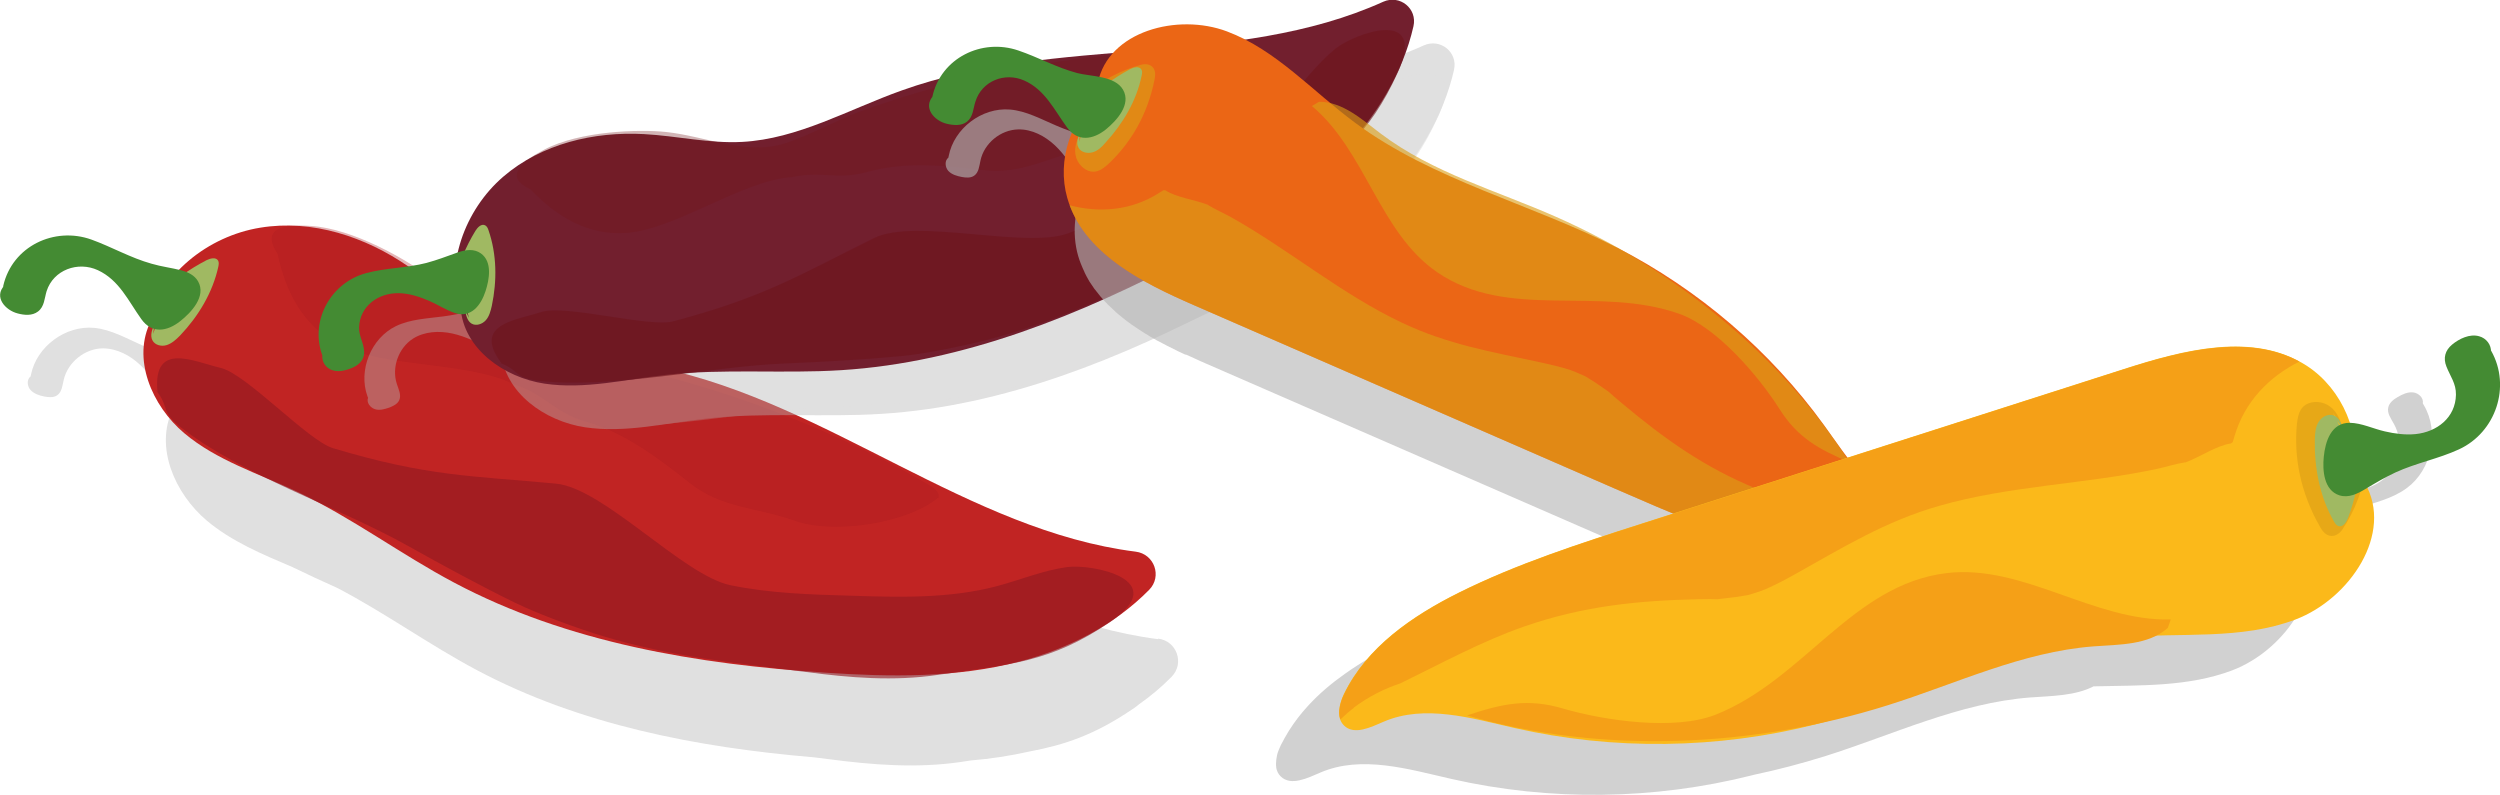 <?xml version="1.0" encoding="UTF-8"?>
<svg xmlns="http://www.w3.org/2000/svg" viewBox="0 0 128.25 40.79">
  <defs>
    <style>
      .cls-1 {
        fill: #f5a017;
      }

      .cls-1, .cls-2, .cls-3, .cls-4, .cls-5, .cls-6, .cls-7, .cls-8, .cls-9, .cls-10, .cls-11, .cls-12, .cls-13 {
        stroke-width: 0px;
      }

      .cls-2 {
        fill: #911820;
      }

      .cls-3 {
        fill: #fbb91a;
      }

      .cls-4 {
        fill: #eb6615;
      }

      .cls-5 {
        fill: #448b33;
      }

      .cls-6 {
        fill: #a0b962;
      }

      .cls-7 {
        fill: #72151a;
      }

      .cls-8 {
        fill: #dc9e15;
      }

      .cls-9 {
        fill: #721f2e;
      }

      .cls-10 {
        fill: #6d141c;
      }

      .cls-11 {
        fill: #a9191e;
      }

      .cls-12 {
        fill: #b5b4b4;
      }

      .cls-14 {
        isolation: isolate;
      }

      .cls-13 {
        fill: #c12423;
      }

      .cls-15 {
        opacity: .42;
      }

      .cls-15, .cls-16, .cls-17 {
        mix-blend-mode: multiply;
      }

      .cls-16 {
        opacity: .32;
      }

      .cls-17 {
        opacity: .62;
      }
    </style>
  </defs>
  <g class="cls-14">
    <g id="Calque_1" data-name="Calque 1">
      <g>
        <g>
          <g class="cls-15">
            <path class="cls-12" d="M59.42,32.79c-8.56-1.08-15.79-7.61-24.37-9.42-2.94-.62-6.08-.7-8.7-2.12-.46-.25-.89-.54-1.31-.85-.61-.59-1.21-1.21-1.89-1.73-1.09-.84-3.88-2.47-6.06-2.6-.32-.02-.63-.02-.9,0-.56-.02-1.12,0-1.68.1-1.67.27-3.27,1.14-4.38,2.4-.03,0-.06-.01-.09-.02-.95-.16-1.88-.45-2.76-.84-.79-.35-1.57-.8-2.44-.89-1.47-.14-2.96.95-3.25,2.4l-.02.09c-.21.16-.18.51,0,.7s.44.28.7.33c.22.04.47.07.66-.06.25-.17.27-.51.34-.8.21-.9,1.08-1.6,2-1.61.72,0,1.41.36,1.93.86s.9,1.13,1.28,1.75c.1.16.2.32.34.45-.02.08-.05.17-.07.25l.12-.2s0,0,0,0c-.95,1.94.09,4.33,1.73,5.72,1.28,1.08,2.85,1.73,4.4,2.39.76.37,1.54.73,2.32,1.08,2.45,1.28,4.7,2.91,7.15,4.21,5.27,2.8,11.27,3.96,17.28,4.47.24.03.48.06.73.09,2.25.3,4.55.48,6.8.15.18-.03.36-.05.53-.08,1.01-.08,2.02-.24,3.01-.46,1.8-.34,3.33-.85,5.29-2.18.12-.08.23-.16.32-.24.6-.42,1.16-.89,1.67-1.41.68-.69.27-1.84-.69-1.96Z"/>
          </g>
          <g>
            <path class="cls-13" d="M7.76,16.43c-1.02,1.95.03,4.39,1.69,5.79,1.66,1.4,3.81,2.07,5.78,3,2.82,1.33,5.33,3.22,8.09,4.68,5.79,3.07,12.46,4.18,19.05,4.61,3.31.22,6.69.27,9.92-.57,2.48-.64,4.88-1.87,6.66-3.68.68-.69.27-1.84-.69-1.96-8.56-1.08-15.79-7.61-24.37-9.42-2.94-.62-6.08-.7-8.7-2.12-1.54-.84-2.8-2.09-4.24-3.09-2.2-1.52-4.93-2.43-7.6-1.99-2.67.43-5.18,2.4-5.76,5.03"/>
            <g>
              <path class="cls-6" d="M7.92,16.64c-.12.26-.23.57-.1.82.13.25.47.33.74.24s.48-.29.68-.49c.94-.99,1.67-2.2,1.96-3.53.02-.1.04-.22-.01-.31-.11-.19-.4-.12-.6-.02-.44.23-.87.49-1.27.78-.26.19-.51.39-.67.66-.13.21-.21.45-.28.69-.17.55-.34,1.1-.51,1.65"/>
              <g>
                <path class="cls-5" d="M.41,14.82c-.21.16-.18.51,0,.7s.44.28.7.33c.22.04.47.07.66-.06.25-.17.27-.51.34-.8.21-.9,1.08-1.6,2-1.61.72,0,1.41.36,1.93.86s.9,1.13,1.28,1.75c.15.24.3.49.56.61.51.23,1.07-.18,1.47-.57.41-.39.86-.97.58-1.47-.2-.36-.66-.44-1.06-.51-.95-.16-1.88-.45-2.76-.84-.79-.35-1.57-.8-2.44-.89-1.47-.14-2.96.95-3.25,2.4"/>
                <path class="cls-5" d="M.23,14.64c-.57.6.05,1.28.68,1.44.34.09.74.13,1.04-.1.33-.25.33-.68.44-1.04.35-1.1,1.61-1.55,2.63-1.08,1.1.51,1.57,1.59,2.23,2.51.54.76,1.32.64,1.99.11.56-.44,1.36-1.28.92-2.05-.18-.31-.51-.47-.85-.56-.5-.13-1.02-.19-1.53-.34-1.08-.3-2.04-.86-3.09-1.24-1.9-.68-4.05.34-4.52,2.36-.08.33.43.47.51.14.34-1.47,1.84-2.47,3.33-2.15.8.17,1.52.61,2.27.92s1.55.55,2.36.71c.31.06.79.07,1,.34.33.42-.17.95-.47,1.23-.33.31-.88.78-1.33.41-.32-.27-.51-.76-.74-1.11-.75-1.12-1.92-2.27-3.39-1.99-.65.12-1.23.54-1.58,1.09-.18.29-.25.59-.34.92-.09.36-.31.48-.69.4-.19-.04-.82-.26-.51-.58.23-.24-.14-.62-.37-.37H.23Z"/>
              </g>
            </g>
            <g class="cls-16">
              <path class="cls-11" d="M26.42,19.73c1.62.55,2,1.43,3.64,1.9,2,.57,3.71,1.87,5.34,3.16,1.63,1.29,3.43,1.23,5.39,1.93s5.77.14,7.36-1.21c.1-.09-.03.13,0,0,.05-.26-.21-.46-.43-.59-4.83-2.88-10.86-5.15-16.37-6.26-1.23-.25-3.02-.33-4.24-.63-2.13-.52-3.37-2.51-5.11-3.84-1.09-.84-3.88-2.47-6.06-2.6-1.38-.09-2.58.09-1.7,1.43.43,2.01,1.33,3.71,3.15,4.66,2.34,1.21,6.69.85,9.02,2.06"/>
            </g>
            <g class="cls-17">
              <path class="cls-2" d="M8.08,20.1c-.26-2.64,1.91-1.53,3.23-1.23,1.32.3,4.48,3.73,5.77,4.12,4.87,1.46,7.07,1.41,11.44,1.82,2.45.23,6.53,4.71,8.95,5.21,2.03.42,4.11.48,6.18.54,2.5.08,5.03.15,7.45-.48,1.22-.32,2.4-.82,3.65-.99s5.42.63,2.2,2.82c-3.1,2.1-5.12,2.16-8.83,2.71-2.25.34-4.54.15-6.8-.15-3.65-.48-6.86-.77-10.37-1.83-1.27-.38-3.32-1.13-4.51-1.71-1.78-.87-3.79-1.96-5.52-2.93-3.49-1.96-8.56-3.64-11.7-6.12-1.07-.85-.45-1.05-1.38-2.04"/>
            </g>
          </g>
        </g>
        <g>
          <g class="cls-15">
            <path class="cls-12" d="M25.71,18.03c.15,2.11,2.24,3.58,4.3,3.89s4.16-.22,6.24-.45c2.98-.33,5.99-.05,8.98-.24,6.29-.39,12.31-2.85,17.92-5.81,2.82-1.49,5.62-3.15,7.84-5.46,1.71-1.77,3.06-3.99,3.6-6.37.21-.91-.7-1.64-1.55-1.26-7.56,3.42-16.77,1.71-24.7,4.55-2.72.97-5.33,2.49-8.19,2.64-1.68.09-3.35-.31-5.03-.4-2.56-.14-5.26.49-7.23,2.19-1.97,1.7-3.03,4.58-2.19,7.02"/>
            <g>
              <path class="cls-12" d="M25.94,18.12c.04.27.1.58.33.72.23.14.55.03.73-.17s.25-.48.31-.74c.27-1.28.26-2.64-.17-3.88-.03-.1-.08-.2-.17-.25-.19-.1-.39.1-.5.28-.25.41-.47.84-.65,1.28-.12.28-.22.58-.22.88,0,.24.06.48.12.71.14.54.28,1.07.42,1.61"/>
              <path class="cls-12" d="M18.88,20.41c-.09.24.11.5.35.58s.5,0,.74-.08c.2-.08.42-.18.51-.38.12-.26-.03-.55-.12-.83-.28-.84.08-1.85.83-2.33.59-.37,1.34-.41,2.02-.26s1.31.47,1.93.79c.24.12.5.25.76.22.54-.06.78-.69.92-1.21.14-.53.22-1.23-.26-1.5-.34-.19-.76-.03-1.13.12-.86.34-1.76.58-2.68.7-.83.11-1.69.14-2.44.5-1.28.62-1.94,2.27-1.46,3.6"/>
            </g>
            <g class="cls-16">
              <path class="cls-12" d="M42.65,11.34c1.6-.36,2.36.16,3.94-.28,1.93-.54,3.98-.33,5.96-.09s3.43-.72,5.38-1.13,4.8-2.79,5.42-4.7c.04-.12.04.12,0,0-.09-.23-.4-.27-.65-.27-5.41.07-11.49,1.24-16.56,3.11-1.13.42-2.64,1.25-3.79,1.61-2,.64-4.02-.36-6.11-.58-1.32-.14-4.42-.07-6.27.92-1.17.62-2.07,1.38-.67,2.03,1.36,1.43,2.96,2.37,4.93,2.23,2.52-.19,5.91-2.67,8.43-2.86"/>
            </g>
            <g class="cls-17">
              <path class="cls-12" d="M27.81,20.88c-1.54-2.03.79-2.22,2.02-2.63s5.55.81,6.8.47c4.73-1.26,6.5-2.4,10.29-4.27,2.13-1.05,7.72.57,9.95-.24,1.87-.68,3.61-1.67,5.34-2.66,2.08-1.19,4.2-2.41,5.86-4.15.84-.88,1.56-1.88,2.5-2.65s4.76-2.21,3.22,1.2c-1.48,3.28-3.11,4.35-5.86,6.67-1.67,1.41-3.65,2.41-5.64,3.3-3.23,1.44-6,2.82-9.42,3.72-1.23.32-3.29.75-4.56.87-1.9.18-4.09.3-5.99.38-3.84.15-8.85,1.33-12.67.88-1.3-.15-.89-.63-2.16-.98"/>
            </g>
          </g>
          <g>
            <path class="cls-9" d="M23.63,15.79c.15,2.11,2.24,3.58,4.3,3.89s4.16-.22,6.24-.45c2.98-.33,5.99-.05,8.98-.24,6.29-.39,12.31-2.85,17.92-5.81,2.82-1.49,5.62-3.15,7.84-5.46,1.71-1.77,3.06-3.99,3.6-6.37.21-.91-.7-1.64-1.55-1.26-7.56,3.42-16.77,1.71-24.7,4.55-2.72.97-5.33,2.49-8.19,2.64-1.68.09-3.35-.31-5.03-.4-2.56-.14-5.26.49-7.23,2.19s-3.03,4.58-2.19,7.02"/>
            <g>
              <path class="cls-6" d="M23.86,15.88c.04.27.1.58.33.72.23.14.55.03.73-.17s.25-.48.31-.74c.27-1.28.26-2.64-.17-3.88-.03-.1-.08-.2-.17-.25-.19-.1-.39.1-.5.28-.25.41-.47.84-.65,1.28-.12.28-.22.58-.22.88,0,.24.06.48.12.71.14.54.28,1.07.42,1.61"/>
              <g>
                <path class="cls-5" d="M16.8,18.17c-.09.24.11.5.35.58s.5,0,.74-.08c.2-.08.42-.18.51-.38.12-.26-.03-.55-.12-.83-.28-.84.08-1.85.83-2.33.59-.37,1.34-.41,2.02-.26s1.31.47,1.93.79c.24.12.5.25.76.22.54-.06.78-.69.92-1.21.14-.53.22-1.23-.26-1.5-.34-.19-.76-.03-1.13.12-.86.34-1.76.58-2.68.7-.83.11-1.69.14-2.44.5-1.28.62-1.94,2.27-1.46,3.6"/>
                <path class="cls-5" d="M16.55,18.11c-.07.33.06.65.36.82.37.21.84.08,1.2-.08.33-.15.58-.41.57-.79,0-.43-.27-.81-.26-1.25.03-1.11.99-1.79,2.04-1.77.55.01,1.08.19,1.57.4.44.19.85.47,1.31.62.84.27,1.34-.42,1.57-1.13.19-.59.36-1.5-.24-1.93-.35-.25-.77-.19-1.16-.06-.55.19-1.07.4-1.64.55-1.01.26-2.08.25-3.08.52-1.78.47-2.88,2.37-2.28,4.15.1.31.59.17.49-.13-.42-1.25.14-2.73,1.34-3.32.76-.37,1.64-.37,2.45-.49s1.67-.33,2.47-.64c.32-.12.88-.43,1.17-.11.24.26.14.73.07,1.03s-.16.62-.35.87c-.35.46-.83.15-1.24-.05-1.23-.62-2.84-1.23-4.09-.3-.53.4-.86,1.03-.91,1.69-.03.38.07.71.18,1.07.09.29.07.49-.22.63-.17.08-.95.32-.85-.15.07-.32-.42-.45-.49-.13h0Z"/>
              </g>
            </g>
            <g class="cls-16">
              <path class="cls-7" d="M40.57,9.1c1.6-.36,2.36.16,3.94-.28,1.93-.54,3.98-.33,5.96-.09s3.43-.72,5.38-1.13c1.96-.41,4.8-2.79,5.42-4.7.04-.12.04.12,0,0-.09-.23-.4-.27-.65-.27-5.41.07-11.49,1.24-16.56,3.11-1.13.42-2.64,1.25-3.79,1.61-2,.64-4.02-.36-6.11-.58-1.32-.14-4.42-.07-6.27.92-1.17.62-2.07,1.38-.67,2.03,1.36,1.43,2.96,2.37,4.93,2.23,2.52-.19,5.91-2.67,8.43-2.86"/>
            </g>
            <g class="cls-17">
              <path class="cls-10" d="M25.73,18.64c-1.54-2.03.79-2.22,2.02-2.63,1.23-.42,5.55.81,6.8.47,4.73-1.26,6.5-2.4,10.29-4.27,2.13-1.05,7.72.57,9.95-.24,1.87-.68,3.61-1.67,5.34-2.66,2.08-1.19,4.2-2.41,5.86-4.15.84-.88,1.56-1.88,2.5-2.65.94-.77,4.76-2.21,3.22,1.2-1.48,3.28-3.11,4.35-5.86,6.67-1.67,1.41-3.65,2.41-5.64,3.3-3.23,1.44-6,2.82-9.42,3.72-1.23.32-3.29.75-4.56.87-1.9.18-4.09.3-5.99.38-3.84.15-8.85,1.33-12.67.88-1.3-.15-.89-.63-2.16-.98"/>
            </g>
          </g>
        </g>
        <g>
          <g class="cls-17">
            <path class="cls-12" d="M60.8,18.19c-.11-.05-.23-.11-.34-.16-.05-.02-.1-.05-.14-.07-.13-.06-.25-.13-.38-.19-.03-.02-.07-.03-.1-.05-.13-.07-.27-.14-.4-.21-.03-.01-.05-.03-.08-.04-.14-.08-.27-.15-.4-.23-.02-.01-.04-.02-.06-.04-.14-.08-.27-.16-.4-.25-.02-.01-.04-.02-.05-.03-.13-.09-.27-.18-.4-.27-.01-.01-.03-.02-.04-.03-.13-.09-.26-.19-.38-.29-.01,0-.02-.02-.04-.03-.13-.1-.25-.2-.37-.31-.01,0-.02-.02-.03-.03-.12-.11-.24-.22-.35-.33,0,0-.02-.02-.03-.03-.11-.11-.22-.23-.32-.35,0,0-.01-.02-.02-.02-.1-.12-.2-.25-.3-.38,0,0-.01-.01-.02-.02-.09-.13-.18-.26-.27-.4,0,0,0-.01-.01-.02-.08-.14-.16-.28-.23-.43,0,0,0,0,0-.01-.07-.15-.14-.3-.2-.46,0,0,0,0,0,0h0c-.05-.12-.09-.25-.13-.38-.34-1.19-.18-2.49.36-3.6-.11-.11-.2-.24-.28-.38-.38-.6-.75-1.2-1.27-1.69-.51-.48-1.19-.84-1.89-.82-.9.02-1.74.71-1.93,1.59-.06.28-.09.62-.32.78-.18.13-.42.11-.64.07-.25-.05-.51-.12-.69-.31-.17-.19-.2-.53,0-.68l.02-.09c.27-1.41,1.7-2.5,3.14-2.38.84.07,1.61.5,2.39.83.86.37,1.77.63,2.7.78.53-2.65,4.09-3.59,6.62-2.64,2.04.76,3.65,2.29,5.34,3.7.94.23,1.76.95,2.56,1.56,2.66,2,5.95,2.92,9,4.27,1.03.46,2.05.97,3.05,1.53.02.01.04.02.06.03,4.2,2.15,7.87,5.3,10.63,9.12,1.21,1.68,2.41,3.61,4.38,4.25.63.2,1.46.42,1.51,1.08.01.16-.03.31-.11.44,0,.01-.01.02-.02.03-.02.03-.04.07-.07.1,0,.01-.02.02-.03.03-.08.09-.18.18-.28.25-.02.02-.05.03-.07.05-.03.02-.05.03-.08.05-.03.02-.06.04-.1.05-.02.01-.04.02-.06.03-.05.03-.11.05-.16.07,0,0,0,0,0,0-.03.01-.07.02-.1.04-2.2.89-4.7.58-7-.02-.73-.19-1.46-.41-2.18-.65-1.79-.6-3.55-1.34-5.29-2.09-.35-.15-.7-.3-1.04-.45-7.21-3.14-14.43-6.29-21.64-9.43-.16-.07-.33-.14-.49-.22-.08-.04-.16-.07-.24-.11-.08-.04-.17-.07-.25-.11Z"/>
          </g>
          <g>
            <path class="cls-4" d="M56.54,4.79c-1.6,1.21-2.34,3.43-1.79,5.36.81,2.82,3.8,4.33,6.49,5.5,7.21,3.14,14.43,6.29,21.64,9.43,2.78,1.21,5.57,2.43,8.51,3.2,2.33.61,4.88.92,7.1-.02.49-.21,1.02-.58.98-1.11-.05-.66-.88-.88-1.51-1.08-1.97-.64-3.17-2.57-4.38-4.25-2.76-3.82-6.44-6.97-10.63-9.12-4.43-2.26-9.43-3.44-13.43-6.4-2.18-1.61-4.05-3.74-6.58-4.69s-6.09-.01-6.62,2.64"/>
            <g class="cls-17">
              <path class="cls-8" d="M98.58,27.48c-.85-.07-1.64-.27-2.37-.58-2.04-.56-4.12-1.02-6.08-1.82-2.66-1.08-4.74-2.56-6.92-4.39-.36-.3-.57-.48-.67-.58-.07-.05-.16-.11-.27-.19-.3-.21-.61-.42-.93-.61-.08-.03-.52-.24-.79-.33-.5-.16-1.01-.28-1.52-.39-2.51-.54-4.77-.92-7.12-2.04-3.09-1.46-5.78-3.74-8.76-5.41-.38-.21-.8-.39-1.17-.62,0,0-.02-.01-.03-.02,0,0,0,0,0,0-.64-.25-1.61-.37-2.17-.74-.03,0-.07,0-.1,0-.08.05-.16.1-.24.15-1.42.9-3.05,1.02-4.57.62.96,2.58,3.8,4,6.36,5.12,7.21,3.14,14.43,6.29,21.64,9.43,2.78,1.21,5.57,2.43,8.51,3.2,2.33.61,4.88.92,7.1-.02.38-.16.78-.42.92-.78-.3.01-.59.01-.84,0Z"/>
            </g>
            <g class="cls-17">
              <path class="cls-8" d="M67.3,5.44c2.75,2.29,3.46,6.49,6.42,8.52,3.64,2.5,8.27.67,12.43,2.14,1.92.68,4.06,3.18,5.15,4.9.92,1.45,1.99,2.04,3.57,2.71-3.5-5.51-9.05-9.94-15.03-12.58-3.05-1.35-6.34-2.26-9-4.27-.97-.73-1.96-1.64-3.17-1.64"/>
            </g>
            <g class="cls-17">
              <path class="cls-8" d="M55.35,6.96c-.14.33-.28.73-.13,1.16.15.42.54.69.86.69s.57-.21.8-.42c1.11-1.04,1.99-2.49,2.35-4.32.03-.14.05-.3,0-.46-.12-.33-.46-.35-.69-.29-.52.14-1.02.34-1.5.59-.3.16-.6.35-.8.67-.16.25-.25.58-.34.89-.21.74-.41,1.47-.62,2.21"/>
            </g>
            <g>
              <path class="cls-6" d="M55.41,6.78c-.11.26-.22.56-.08.8.13.24.46.31.73.23s.47-.28.65-.49c.9-.98,1.6-2.16,1.86-3.46.02-.1.04-.21-.02-.3-.11-.18-.39-.11-.58-.01-.43.23-.84.49-1.23.78-.25.18-.49.39-.65.65-.13.21-.2.44-.26.68-.16.54-.31,1.08-.47,1.62"/>
              <g>
                <path class="cls-5" d="M48.08,5.11c-.2.16-.17.49,0,.68s.44.26.69.31c.22.04.46.06.64-.07.24-.17.26-.5.32-.78.19-.88,1.03-1.57,1.93-1.59.71-.02,1.38.33,1.89.82s.89,1.09,1.27,1.69c.14.23.3.47.55.58.5.22,1.04-.19,1.43-.57.4-.39.83-.96.55-1.44-.2-.34-.65-.42-1.04-.48-.93-.15-1.83-.41-2.7-.78-.78-.33-1.54-.76-2.39-.83-1.43-.12-2.87.97-3.14,2.38"/>
                <path class="cls-5" d="M47.88,4.91c-.56.61.05,1.29.69,1.44.34.08.75.12,1.04-.11.32-.26.31-.67.43-1.03.33-1.06,1.51-1.52,2.5-1.08,1.07.47,1.55,1.52,2.2,2.41.54.75,1.33.63,1.99.1.55-.45,1.32-1.28.88-2.04-.42-.72-1.64-.67-2.34-.85-1.06-.28-2-.81-3.03-1.16-1.87-.64-3.97.38-4.41,2.37-.08.36.47.51.55.15.31-1.43,1.73-2.41,3.18-2.12.78.15,1.49.57,2.23.87s1.52.52,2.3.66c.3.05.76.06.97.31.32.39-.16.9-.44,1.17-.3.3-.82.76-1.25.42-.31-.24-.51-.74-.73-1.06-.75-1.09-1.91-2.2-3.36-1.91-.63.13-1.21.55-1.54,1.1-.18.29-.24.58-.32.91s-.27.46-.63.39c-.16-.03-.77-.22-.5-.51.25-.27-.15-.67-.4-.4h0Z"/>
              </g>
            </g>
          </g>
        </g>
        <g>
          <g class="cls-17">
            <path class="cls-12" d="M118.1,27.4c.87-.55,1.82-1,2.8-1.32.89-.29,1.83-.49,2.58-1.05,1.27-.94,1.67-2.89.86-4.25l-.05-.09c.05-.28-.22-.53-.5-.56-.28-.03-.55.1-.79.24-.21.12-.42.28-.48.52-.08.31.15.6.3.88.48.87.29,2.05-.44,2.72-.57.53-1.38.73-2.16.7-.78-.02-1.53-.25-2.28-.47-.16-.05-.33-.09-.5-.11-.36-1.31-1.17-2.5-2.32-3.24-.13-.08-.25-.15-.38-.22h0s0,0,0,0c-.16-.09-.33-.17-.5-.24,0,0,0,0-.01,0-.17-.07-.33-.13-.51-.19,0,0-.01,0-.02,0-.17-.05-.34-.1-.51-.14,0,0-.02,0-.03,0-.17-.04-.34-.07-.52-.09-.01,0-.02,0-.04,0-.17-.02-.35-.04-.52-.05-.01,0-.03,0-.04,0-.17-.01-.35-.02-.53-.02-.02,0-.03,0-.05,0-.17,0-.35,0-.53.01-.02,0-.04,0-.06,0-.17,0-.35.02-.52.04-.02,0-.04,0-.06,0-.17.02-.35.04-.52.07-.02,0-.05,0-.07.01-.17.03-.34.05-.51.09-.03,0-.06.01-.09.02-.17.03-.33.07-.5.1-.03,0-.07.02-.1.02-.16.04-.32.07-.48.11-.04.01-.08.02-.13.03-.15.04-.3.08-.45.12-.06.02-.11.03-.17.05-.14.04-.27.08-.41.12-.09.03-.18.05-.27.08-.1.03-.2.06-.3.09-.19.06-.38.12-.57.18-8.26,2.65-16.51,5.29-24.77,7.94-3.18,1.02-6.38,2.05-9.37,3.54-.89.45-1.78.95-2.59,1.53-.68.48-1.32,1.02-1.88,1.63-.37.4-.7.83-.99,1.29-.15.24-.28.48-.41.73,0,0,0,0,0,0-.03.06-.05.12-.08.18,0,.02-.02.05-.03.07-.01.04-.03.08-.04.11-.01.03-.02.06-.03.09,0,.03-.02.06-.02.09-.03.14-.05.28-.05.41,0,.01,0,.03,0,.04,0,.04,0,.09.01.13,0,.01,0,.03,0,.04.03.17.1.32.23.45.52.51,1.37.09,2.04-.2,2.1-.9,4.49-.18,6.72.33,5.06,1.15,10.4,1.08,15.43-.19.02,0,.05-.01.07-.02,1.24-.26,2.45-.58,3.64-.95,3.5-1.1,6.89-2.74,10.55-3.02,1.1-.08,2.3-.08,3.25-.57,2.42-.06,4.86.03,7.11-.82,2.79-1.06,5.05-4.42,3.56-7Z"/>
          </g>
          <g>
            <path class="cls-3" d="M120.74,24.5c.44-2.16-.56-4.54-2.41-5.74-2.72-1.75-6.29-.82-9.37.17-8.26,2.65-16.51,5.29-24.77,7.94-3.18,1.02-6.38,2.05-9.37,3.54-2.38,1.19-4.71,2.79-5.87,5.18-.25.52-.42,1.22,0,1.63.52.51,1.37.09,2.04-.2,2.1-.9,4.49-.18,6.72.33,5.06,1.15,10.4,1.08,15.43-.19,5.31-1.34,10.31-4.01,15.77-4.47,2.97-.25,6.06.15,8.85-.91,2.79-1.06,5.05-4.42,3.56-7"/>
            <path class="cls-1" d="M69.45,36.3c.75-.56,1.56-.97,2.38-1.24,2.1-1.02,4.15-2.15,6.36-2.92,2.99-1.04,5.79-1.33,8.92-1.4.52-.01.82-.01.98,0,.1-.01.22-.02.36-.04.41-.04.81-.1,1.21-.17.09-.03.61-.17.9-.3.53-.23,1.04-.5,1.54-.78,2.47-1.38,4.62-2.71,7.38-3.5,3.62-1.04,7.5-1.11,11.19-1.9.47-.1.94-.26,1.42-.33.01,0,.02,0,.03,0,0,0,0,0,0,0,.71-.26,1.6-.87,2.33-.97.03-.02.06-.04.09-.07.03-.1.06-.2.09-.3.52-1.78,1.78-3.06,3.33-3.83-2.67-1.44-6.05-.55-8.99.39-8.26,2.65-16.51,5.29-24.77,7.94-3.18,1.02-6.38,2.05-9.37,3.54-2.38,1.19-4.71,2.79-5.87,5.18-.2.4-.33.91-.2,1.31.24-.23.48-.44.7-.6Z"/>
            <path class="cls-1" d="M111.36,31.78c-3.95.1-7.58-2.85-11.5-2.38-4.83.58-7.32,5.46-11.84,7.26-2.09.83-5.67.32-7.83-.31-1.82-.54-3.13-.25-4.93.35,6.9,2.01,14.72,1.64,21.58-.52,3.5-1.1,6.89-2.74,10.55-3.02,1.34-.1,2.82-.06,3.82-.95"/>
            <g class="cls-17">
              <path class="cls-8" d="M120.14,21.83c-.13-.38-.3-.81-.74-1.06-.43-.24-.95-.17-1.21.06s-.32.58-.36.93c-.16,1.67.17,3.51,1.2,5.29.08.14.18.29.34.38.34.18.64-.04.79-.26.33-.49.6-1.02.81-1.58.13-.35.24-.72.17-1.14-.05-.32-.21-.66-.37-.99-.36-.76-.73-1.52-1.09-2.28"/>
            </g>
            <g>
              <path class="cls-6" d="M120.22,22.03c-.1-.29-.22-.62-.51-.72-.29-.1-.61.08-.77.34s-.18.58-.19.88c-.03,1.46.25,2.95.98,4.22.06.1.12.2.23.24.23.07.4-.19.49-.41.19-.5.34-1.02.45-1.54.07-.33.12-.68.06-1.01-.05-.26-.16-.51-.27-.75-.26-.56-.52-1.12-.79-1.68"/>
              <g>
                <path class="cls-5" d="M127.5,18.07c.05-.28-.22-.53-.5-.56s-.55.1-.79.24c-.21.12-.42.28-.48.52-.08.31.15.6.3.88.48.87.29,2.05-.44,2.72-.57.53-1.38.73-2.16.7s-1.53-.25-2.28-.47c-.29-.09-.59-.17-.88-.08-.57.18-.72.91-.77,1.51-.05.61.01,1.4.59,1.59.41.14.84-.12,1.21-.36.87-.55,1.82-1,2.8-1.32.89-.29,1.83-.49,2.58-1.05,1.27-.94,1.67-2.89.86-4.25"/>
                <path class="cls-5" d="M127.79,18.07c.02-.38-.24-.72-.61-.82-.48-.14-1.03.13-1.39.43s-.46.69-.29,1.12c.2.51.5.87.49,1.45-.02,1.17-.97,1.91-2.08,2.02-.53.05-1.05-.02-1.57-.14-.58-.13-1.19-.43-1.79-.44-.96-.01-1.26.95-1.34,1.74-.07.7,0,1.72.8,1.98.47.15.93-.08,1.33-.32.5-.3,1-.6,1.54-.85,1.06-.49,2.21-.7,3.27-1.19,1.88-.87,2.68-3.22,1.65-5.05-.18-.33-.69-.03-.5.29.74,1.31.35,3.13-.92,3.96-.75.49-1.65.67-2.49.95-.91.31-1.78.72-2.6,1.22-.32.19-.83.62-1.21.35-.29-.21-.3-.7-.29-1.01s.04-.68.15-.99c.2-.56.61-.56,1.14-.41,1.54.44,3.46.93,4.76-.35.57-.56.83-1.39.72-2.17-.06-.43-.23-.75-.43-1.13-.18-.34-.08-.55.23-.74.21-.13.88-.42.86.07-.02.38.57.37.58,0h0Z"/>
              </g>
            </g>
          </g>
        </g>
      </g>
    </g>
  </g>
</svg>
